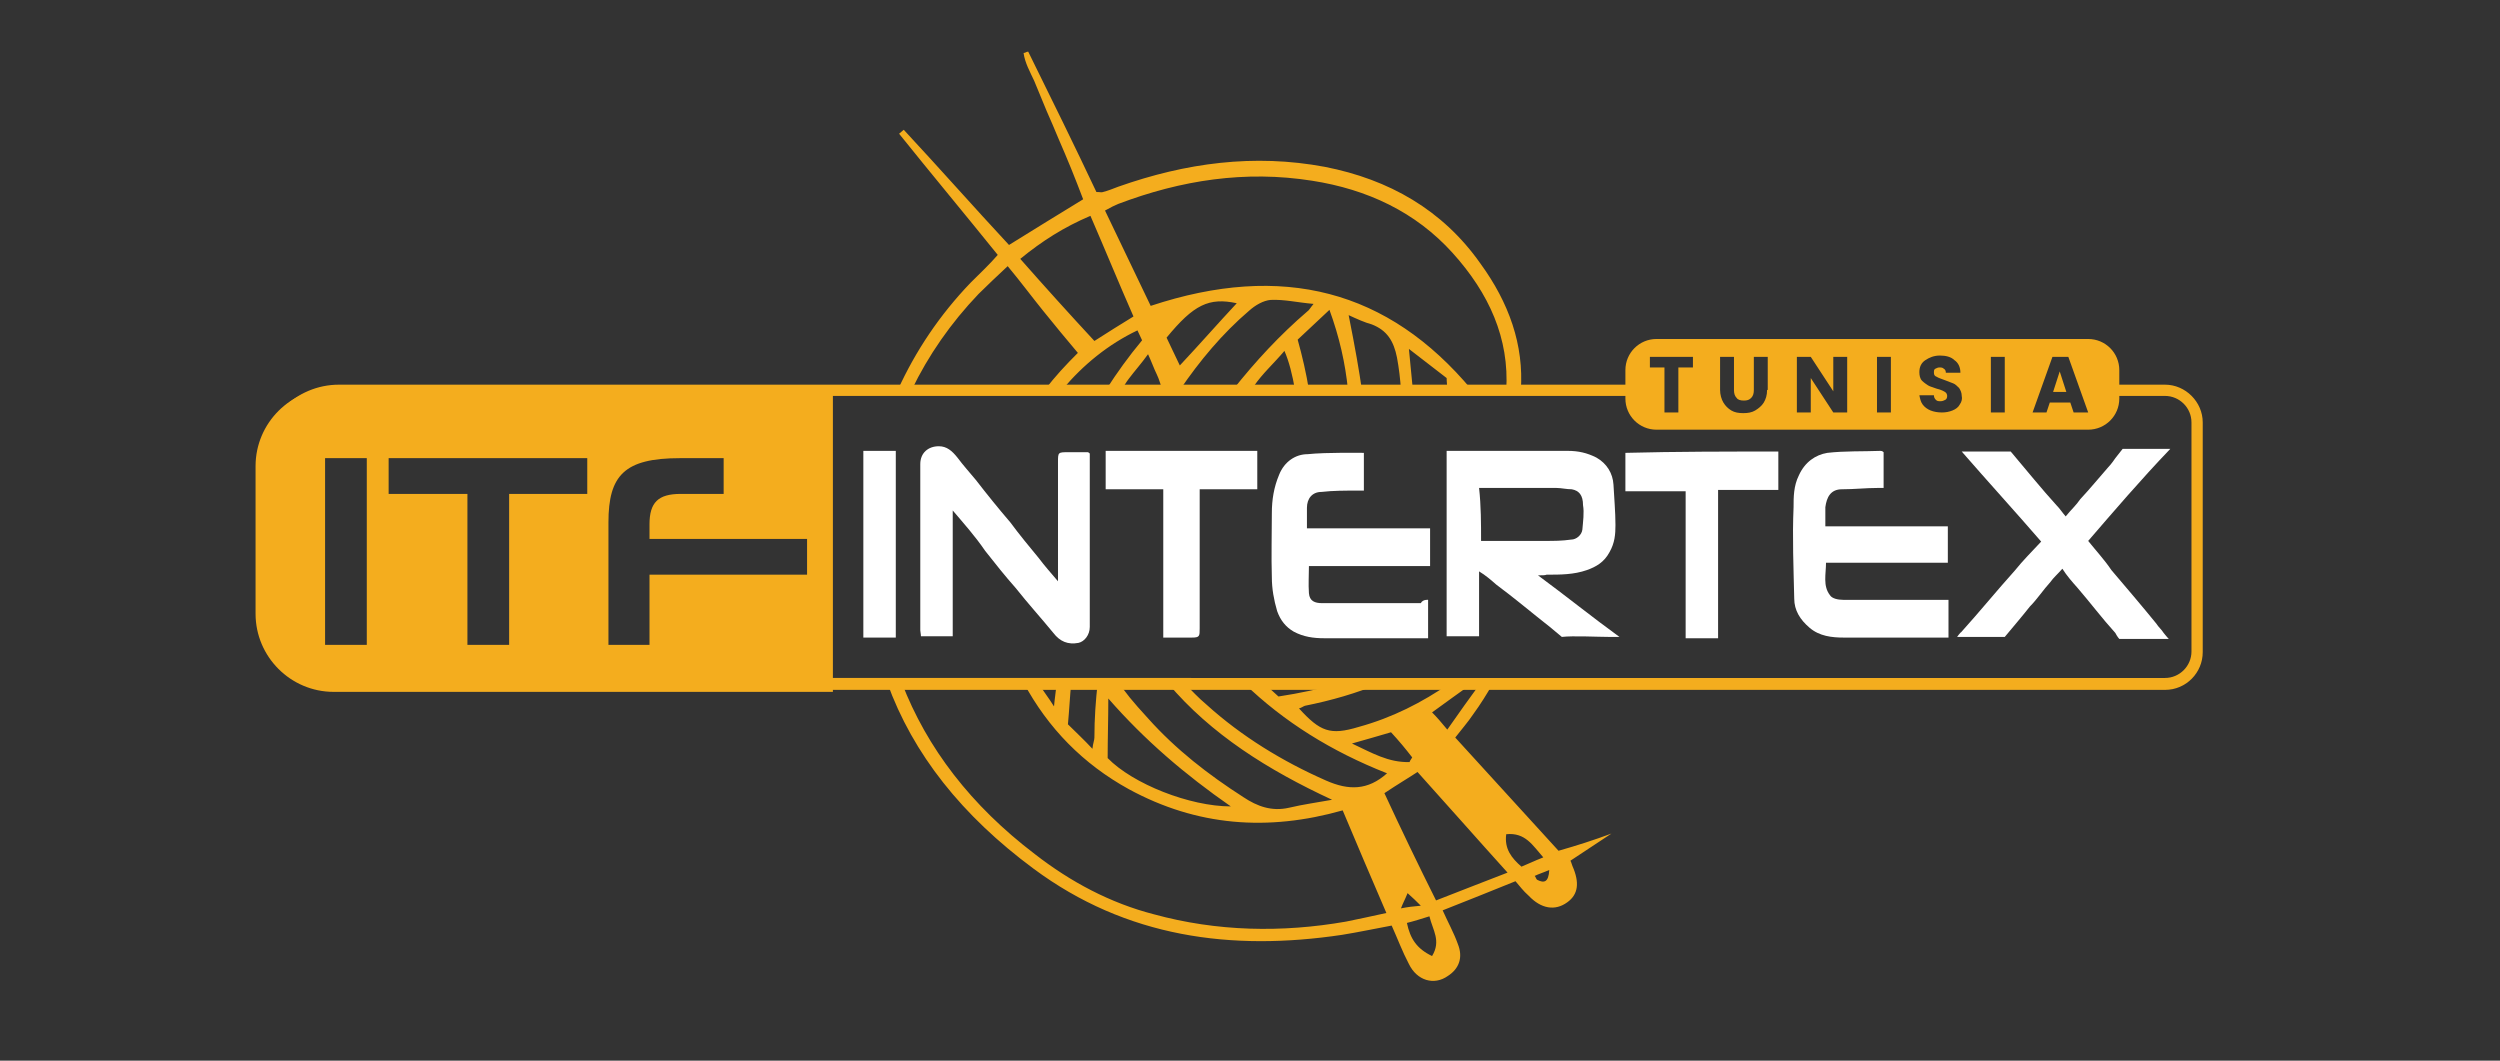 <?xml version="1.0" encoding="UTF-8"?>
<!-- Generator: Adobe Illustrator 27.0.0, SVG Export Plug-In . SVG Version: 6.00 Build 0)  -->
<svg xmlns="http://www.w3.org/2000/svg" xmlns:xlink="http://www.w3.org/1999/xlink" version="1.1" id="katman_1" x="0px" y="0px" viewBox="0 0 377.6 160.2" style="enable-background:new 0 0 377.6 160.2;" xml:space="preserve">
<rect x="0" y="0" width="377.6" height="160.2" fill="#333333" stroke="none"/>
<style type="text/css">
	.st0{fill:#F4AD1E;}
	.st1{fill:#FFFFFF;}
	.st2{fill:#696969;}
</style>
<g>
	<path class="st0" d="M235.4,128.5c-5.1-5.6-10.3-11.3-15.6-17.1c1-1.3,1.9-2.3,2.7-3.5c1.1-1.5,2.1-3.1,3-4.7h-1.9   c-1.6,2.2-3.2,4.4-5,7c-0.9-1.1-1.6-1.9-2.3-2.6c2.1-1.5,4.1-3,6.1-4.4H219c-4.2,2.9-8.7,5.2-13.8,6.6c-4.3,1.3-5.8,0.7-9-2.8   c0.4-0.1,0.6-0.3,0.9-0.4c4-0.8,7.8-1.9,11.4-3.4h-6.3c-2.9,0.9-5.9,1.5-9.1,2c-0.8-0.7-1.5-1.4-2.2-2h-3   c6,5.8,13.2,10.3,21.6,13.6c-2.9,2.6-5.8,2.6-9.2,1.1c-6.6-2.9-12.8-6.7-18.1-11.5c-1.2-1-2.2-2.1-3.3-3.2h-2.5   c6.5,7.7,15.1,13.1,24.8,17.6c-2.2,0.4-4.4,0.7-6.5,1.2c-2.6,0.6-4.8-0.2-6.9-1.6c-5.3-3.4-10.2-7.2-14.4-11.9   c-2.3-2.5-3.6-4.1-4.4-5.4h-3.2c-0.3,2.7-0.5,5.4-0.5,8.3c0,0.4-0.2,0.8-0.3,1.7c-1.3-1.4-2.5-2.5-3.7-3.7c0.2-2.1,0.3-4.2,0.5-6.3   h-2.2c-0.1,1.2-0.3,2.4-0.4,3.6c-0.8-1.3-1.7-2.4-2.4-3.6h-2.2c3.7,6.9,9,12.3,15.9,16.1c10.3,5.6,21,6.4,32.3,3.2   c2.2,5.2,4.3,10.2,6.6,15.5c-2.3,0.5-4.1,0.9-6.1,1.3c-9.7,1.7-19.5,1.5-29-1.1c-6.6-1.7-12.6-4.9-18-9.1   c-9.6-7.3-16.3-16-20.1-25.9h-2.2c3.9,10.8,11.3,20.1,22.1,28.1c14,10.4,29.9,12.5,46.6,10c2.5-0.4,4.8-0.9,7.5-1.4   c0.9,2,1.6,3.9,2.6,5.8c1.2,2.5,3.8,3.3,5.9,1.8c1.7-1.1,2.3-2.8,1.5-4.8c-0.6-1.7-1.5-3.3-2.3-5.1c3.8-1.5,7.3-2.9,11-4.4   c0.6,0.7,1.2,1.5,2,2.2c1.9,2,4,2.3,5.8,1c1.7-1.2,1.9-3,0.8-5.5c-0.1-0.2-0.1-0.4-0.3-0.8l6.2-4.1   C240.7,126.9,238.2,127.7,235.4,128.5z M167.3,114.5c0-2.9,0.1-5.9,0.1-9c5.5,6.3,11.6,11.5,18.5,16.3   C179.7,121.8,171.1,118.4,167.3,114.5z M204.2,112.3c2.1-0.6,3.9-1.1,5.9-1.7c1.2,1.3,2.2,2.5,3.2,3.8c-0.1,0.2-0.3,0.4-0.4,0.7   C209.7,115.2,207.2,113.7,204.2,112.3z M216.3,144.4c-2.3-1.1-3.3-2.6-3.8-5c1.2-0.3,2.1-0.6,3.4-1   C216.4,140.5,217.7,142.1,216.3,144.4z M211.6,137.2c0.3-0.8,0.6-1.3,1-2.3c0.9,0.8,1.3,1.2,2,1.9   C213.4,136.9,212.6,137,211.6,137.2z M216.9,136c-2.7-5.4-5.3-10.8-7.8-16.2c2.1-1.4,3.8-2.4,5-3.2c4.6,5.1,8.9,10,13.6,15.2   C223.8,133.3,220.5,134.6,216.9,136z M229.8,130.9c-1.5-1.3-2.6-2.7-2.3-4.9c2.9-0.3,4,1.7,5.6,3.5   C231.8,130,230.8,130.5,229.8,130.9z M232.2,132.9c-0.2-0.1-0.2-0.4-0.4-0.6c0.6-0.3,1.3-0.5,2.2-0.9   C233.9,133.3,233.2,133.4,232.2,132.9z"></path>
	<path class="st0" d="M146.6,42.7c-4.7,4.9-8.3,10.3-11,16.2h2.1c2.5-5.2,5.9-10.1,10.1-14.5c1.3-1.3,2.7-2.6,4.4-4.2   c2,2.4,3.7,4.7,5.4,6.8c1.7,2.1,3.5,4.3,5.2,6.3c-1.8,1.8-3.5,3.6-4.9,5.5h2.6c3.1-3.7,6.9-6.8,11.3-8.9c0.2,0.5,0.5,1,0.7,1.5   c-2,2.4-3.8,4.9-5.4,7.4h2.3c0.4-0.5,0.7-1.1,1.1-1.6c0.9-1.2,1.9-2.3,2.9-3.7c0.6,1.3,0.9,2.2,1.3,3c0.4,0.8,0.6,1.7,0.9,2.4h2.6   c3-4.4,6.4-8.5,10.5-12c0.9-0.8,2.1-1.5,3.2-1.6c2.1-0.1,4.1,0.4,6.5,0.6c-0.5,0.6-0.7,1-0.9,1.1c-4.2,3.6-7.9,7.6-11.3,11.9h2.9   c0.1-0.2,0.2-0.5,0.3-0.6c1.3-1.9,3-3.4,4.6-5.3c0.7,1.6,1.2,3.6,1.6,5.9h2.1c-0.4-2.5-1-5.1-1.7-7.6c1.6-1.5,3-2.8,4.8-4.5   c1.5,4.1,2.4,8.1,2.8,12.1h2.1c-0.4-2.8-1-6.3-2-11.3c1.3,0.6,2.4,1.1,3.5,1.4c2.3,0.9,3.3,2.5,3.8,5c0.3,1.6,0.5,3.3,0.6,4.9h1.8   c-0.2-2.1-0.4-4.1-0.6-6.2c1.9,1.5,3.8,2.9,5.7,4.4c0,0.6,0.1,1.2,0.1,1.8h3.7c-12.6-15.1-28.6-19.3-48.5-12.7   c-2.3-4.8-4.6-9.6-6.9-14.4c0.9-0.5,1.5-0.8,2-1c9.5-3.6,19.2-5.1,29.3-3.5c8.3,1.3,15.6,4.7,21.2,10.9c5.5,6.1,8.6,12.9,8.1,20.8   h2.2c0.5-6.9-1.8-13.3-6.1-19.2c-5.7-8.1-13.8-12.7-23.5-14.6c-10.7-2-21-0.6-31.2,3c-0.8,0.3-1.5,0.6-2.3,0.8c-0.2,0.1-0.4,0-1,0   c-3.3-7-6.8-14.1-10.3-21.2C155,7.8,154.9,8,154.6,8c0.2,1.5,1,2.9,1.6,4.2c0.6,1.5,1.3,3.1,1.9,4.6c0.6,1.3,1.2,2.8,1.8,4.2   c0.6,1.4,1.3,3,1.9,4.5c0.6,1.5,1.2,3,1.8,4.6c-3.8,2.3-7.3,4.5-11.2,6.9c-5.3-5.7-10.5-11.6-15.9-17.4c-0.2,0.2-0.5,0.4-0.7,0.6   c4.9,6.1,9.9,12.1,14.9,18.3C149.4,40,148,41.3,146.6,42.7z M186.8,45.8c-2.8,3-5.6,6.2-8.6,9.4c-0.7-1.5-1.4-2.9-2-4.2   C180.3,46,182.6,44.9,186.8,45.8z M164.7,32.6c2.3,5.3,4.3,10.2,6.5,15.2c-2.1,1.3-3.9,2.4-5.9,3.7c-3.8-4.1-7.5-8.2-11.2-12.4   C157.4,36.4,160.7,34.3,164.7,32.6z"></path>
</g>
<g>
	<path class="st1" d="M232.3,86.9c4.2,3.1,8.3,6.4,12.3,9.3h-0.3H243c-1.7,0-5.4-0.2-7.1,0c0,0-0.6-0.5-1.8-1.5   c-2.8-2.2-5.4-4.4-8.1-6.4c-0.8-0.7-1.6-1.4-2.6-2v9.8h-4.9v-28h0.8h17.5c1.6,0,2.9,0.3,4.3,1c1.6,0.9,2.5,2.4,2.6,4.1   c0.1,2,0.3,4.1,0.3,6.1c0,1.4-0.1,2.7-0.9,4.1c-0.8,1.5-2,2.2-3.4,2.7c-2,0.7-4,0.7-6.1,0.7C233.4,86.9,232.9,86.9,232.3,86.9    M223.7,81.7h0.9h8.7c1.4,0,2.6,0,4-0.2c0.8,0,1.6-0.7,1.7-1.5c0.1-1.2,0.3-2.6,0.1-3.7c0-1.5-0.6-2.2-1.7-2.4   c-0.8,0-1.6-0.2-2.3-0.2h-11.1h-0.6C223.7,76.4,223.7,79.1,223.7,81.7"></path>
	<path class="st1" d="M143.9,77.1v19h-4.8c0-0.3-0.1-0.7-0.1-0.9V70.1c0-1.7,1.2-2.7,2.8-2.7c1.2,0,2,0.7,2.8,1.7   c0.9,1.2,1.8,2.2,2.8,3.4c1.7,2.2,3.4,4.3,5.2,6.4c1.4,1.9,2.9,3.7,4.3,5.4c0.9,1.2,1.8,2.2,2.9,3.5v-1V69.8c0-1.5,0-1.5,1.6-1.5   h2.9c0,0,0.1,0,0.3,0.2v0.9v25.3c0,1.2-0.8,2.2-1.7,2.4c-1.6,0.3-2.8-0.2-3.8-1.5c-1.8-2.2-3.8-4.4-5.7-6.8   c-1.6-1.8-3.1-3.7-4.6-5.6C147.3,81,145.6,79.1,143.9,77.1"></path>
	<path class="st1" d="M215.7,90.6v5.8h-0.8H200c-1.6,0-3.1-0.2-4.6-1c-1.2-0.7-2-1.7-2.5-3.1c-0.5-1.7-0.8-3.4-0.8-5.1   c-0.1-3.2,0-6.4,0-9.7c0-2,0.3-3.9,1.1-5.8c0.8-2,2.5-3.1,4.3-3.1c2.8-0.3,8.5-0.2,8.5-0.2v5.7H205c-1.8,0-3.7,0-5.4,0.2   c-1.4,0-2.2,1-2.2,2.4v3.1h1.1H216v1.4v3.1v1.2h-7.5H198h-0.3c0,1.4-0.1,2.7,0,4.1c0.1,1.2,0.9,1.5,2,1.5h14.9   C214.9,90.5,215.7,90.6,215.7,90.6"></path>
	<path class="st1" d="M294.3,90.5v5.8h-0.9h-14.9c-1.8,0-3.7-0.2-5.2-1.5c-1.4-1.2-2.3-2.6-2.3-4.4c-0.1-4.6-0.3-9.2-0.1-13.8   c0-1.5,0-3.2,0.8-4.8c0.9-2,2.5-3.1,4.3-3.4c2.6-0.3,5.4-0.2,8-0.3c0.1,0,0.3,0,0.5,0.2v5.4h-0.9c-1.8,0-3.5,0.2-5.4,0.2   c-1.7,0-2.3,1.2-2.5,2.7v2.9h0.8h16.5h1.2v4.3v1.2h-17.8h-0.6c0,1.7-0.5,3.5,0.6,4.9c0.3,0.5,1.2,0.7,2,0.7h14.8H294.3z"></path>
	<path class="st1" d="M315.4,81.7c1.2,1.5,2.5,2.9,3.5,4.4c2.3,2.7,4.6,5.4,6.8,8.1c0.3,0.5,0.8,0.9,1.1,1.4c0,0,0.8,1,0.8,0.9h-1.6   h-5.9c0,0-0.3-0.3-0.6-0.9c-2-2.2-3.8-4.6-5.7-6.8c-0.8-0.9-1.6-1.8-2.3-2.9c-0.6,0.7-1.4,1.4-1.8,2c-1.1,1.2-2,2.6-3.1,3.7   c-1.1,1.4-2.8,3.4-3.8,4.6h-0.6h-6h-0.6c0,0,0.5-0.7,0.6-0.7c2.8-3.1,5.4-6.3,8.1-9.3c1.2-1.5,2.6-2.9,4-4.4c-3.8-4.4-8-9-12-13.6   h1.2h5.4h0.8c2.2,2.6,4.8,5.8,6.9,8.1c0.5,0.5,0.8,1,1.4,1.7c0.8-1,1.6-1.7,2.2-2.6c1.4-1.5,2.8-3.2,4.2-4.8   c0.5-0.5,1.1-1.4,1.1-1.4l1.1-1.4h5.9h0.8h0.5C323.3,72.5,319.2,77.3,315.4,81.7"></path>
	<path class="st1" d="M175.7,96.3V73.9h-8.7v-5.8h22.9v5.8h-8.7V75v19.9c0,1.2,0,1.4-1.2,1.4H175.7z"></path>
	<path class="st1" d="M268.6,68.2V74h-9.1v22.4h-4.9V74.2h-9.1v-5.8C253.2,68.2,260.9,68.2,268.6,68.2"></path>
	<polygon class="st1" points="135.3,96.3 130.4,96.3 130.4,95.2 130.4,68.1 135.3,68.1  "></polygon>
</g>
<path class="st0" d="M50.4,58.6c-6.5,0-11.8,5.3-11.8,11.8v22.3c0,6.5,5.3,11.8,11.8,11.8h75.4V58.6H50.4z M55.4,97.4h-6.3V69.2h6.3  V97.4z M88.7,74.6H76.9v22.8h-6.3V74.6H58.7v-5.4h30V74.6z M121.9,86.8H98.1v10.6h-6.2V78.9c0-7.1,2.4-9.7,10.8-9.7h6.6v5.4h-6.5  c-3.4,0-4.7,1.3-4.7,4.6v2.2h23.8V86.8z"></path>
<g>
	<path class="st0" d="M315.4,51.2h-65.2c-2.6,0-4.7,2.1-4.7,4.7v4.3c0,2.6,2.1,4.7,4.7,4.7h65.2c2.6,0,4.7-2.1,4.7-4.7v-4.3   C320.1,53.3,318,51.2,315.4,51.2z M255.7,55.5h-2.2v6.8h-2.1v-6.8h-2.2v-1.6h6.5V55.5z M266.9,58.9c0,0.8-0.2,1.4-0.5,1.9   c-0.3,0.5-0.8,0.9-1.3,1.2c-0.5,0.3-1.1,0.4-1.8,0.4s-1.3-0.1-1.8-0.4c-0.5-0.3-0.9-0.7-1.2-1.2c-0.3-0.5-0.5-1.2-0.5-1.9v-5h2.1v5   c0,0.5,0.1,0.9,0.4,1.2c0.2,0.3,0.6,0.4,1.1,0.4c0.5,0,0.8-0.1,1.1-0.4c0.3-0.3,0.4-0.7,0.4-1.2v-5h2.1V58.9z M279,62.3h-2.1   l-3.4-5.2v5.2h-2.1v-8.4h2.1l3.4,5.2v-5.2h2.1V62.3z M285.6,62.3h-2.1v-8.4h2.1V62.3z M296,61.1c-0.2,0.4-0.6,0.7-1.1,0.9   c-0.5,0.2-1,0.3-1.6,0.3c-0.6,0-1.2-0.1-1.7-0.3s-0.9-0.5-1.2-0.9c-0.3-0.4-0.4-0.9-0.5-1.4h2.2c0,0.3,0.1,0.5,0.3,0.7   c0.2,0.2,0.4,0.2,0.7,0.2c0.3,0,0.5-0.1,0.7-0.2c0.2-0.1,0.3-0.3,0.3-0.6c0-0.2-0.1-0.4-0.2-0.5c-0.1-0.1-0.3-0.2-0.5-0.3   s-0.5-0.2-0.9-0.3c-0.5-0.2-1-0.3-1.3-0.5s-0.6-0.4-0.9-0.7s-0.4-0.8-0.4-1.3c0-0.8,0.3-1.4,0.9-1.8s1.3-0.7,2.2-0.7   c0.9,0,1.7,0.2,2.2,0.7c0.6,0.4,0.9,1.1,0.9,1.9h-2.2c0-0.3-0.1-0.5-0.3-0.6c-0.2-0.2-0.4-0.2-0.7-0.2c-0.2,0-0.4,0.1-0.6,0.2   c-0.2,0.1-0.2,0.3-0.2,0.6c0,0.3,0.1,0.5,0.4,0.6c0.3,0.2,0.7,0.3,1.2,0.5c0.5,0.2,1,0.4,1.3,0.5s0.6,0.4,0.9,0.7   c0.2,0.3,0.4,0.7,0.4,1.2C296.4,60.2,296.3,60.7,296,61.1z M302.8,62.3h-2.1v-8.4h2.1V62.3z M313.2,62.3l-0.5-1.5h-3.1l-0.5,1.5   h-2.1l3-8.4h2.4l3,8.4H313.2z"></path>
	<polygon class="st0" points="310.1,59.2 312.1,59.2 311.1,56.1  "></polygon>
</g>
<path class="st0" d="M327,58.1h-9.8v1.7h9.8c2.2,0,4,1.8,4,4v34.6c0,2.2-1.8,4-4,4H51.2c-5.6,0-10.1-4.5-10.1-10.1V69.9  c0-5.6,4.5-10.1,10.1-10.1h198.4v-1.7H51.2c-6.5,0-11.9,5.3-11.9,11.9v22.3c0,6.5,5.3,11.9,11.9,11.9H327c3.2,0,5.7-2.6,5.7-5.7  V63.8C332.7,60.7,330.1,58.1,327,58.1z"></path>
</svg>
